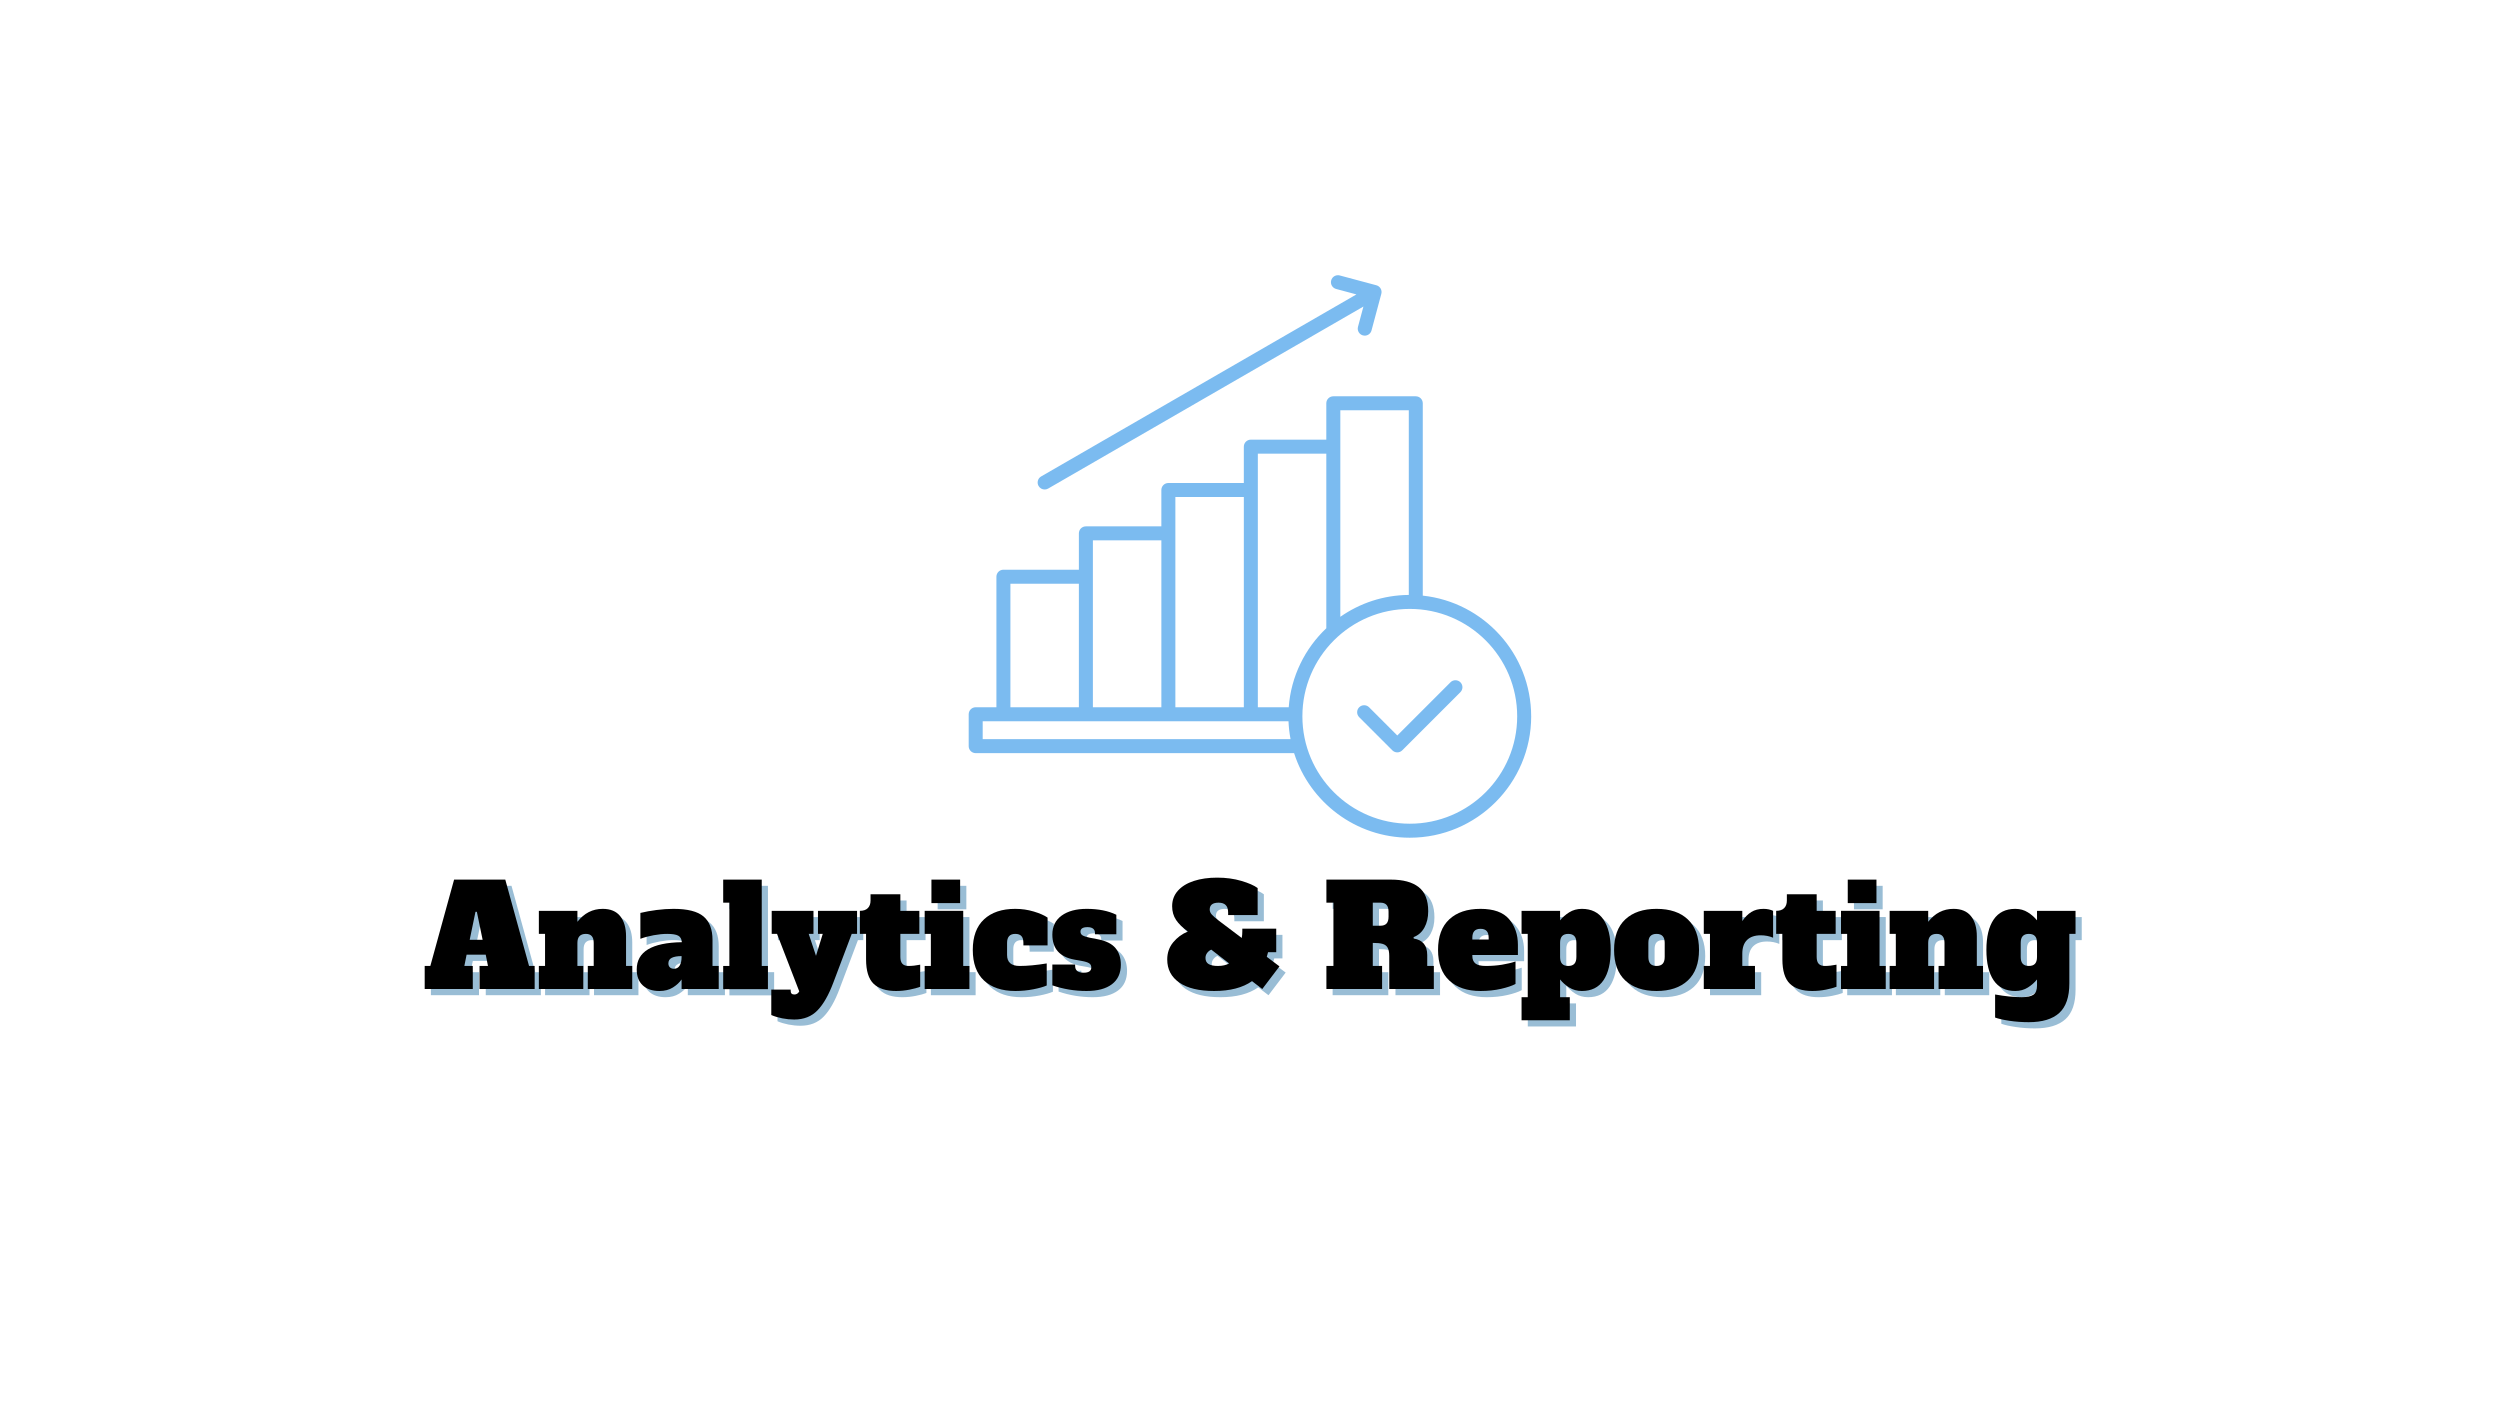 <svg xmlns="http://www.w3.org/2000/svg" xmlns:xlink="http://www.w3.org/1999/xlink" width="1920" zoomAndPan="magnify" viewBox="0 0 1440 810" height="1080" preserveAspectRatio="xMidYMid meet" version="1.0"><defs><g/><clipPath id="b7e7054222"><path d="M 558 158.551 L 882 158.551 L 882 482.551 L 558 482.551 Z M 558 158.551 " clip-rule="nonzero"/></clipPath></defs><g clip-path="url(#b7e7054222)"><path fill="#7bbbf0" d="M 598.223 279.938 C 597.109 278.008 597.773 275.539 599.703 274.426 L 781.297 169.582 L 769.609 166.449 C 767.457 165.871 766.18 163.66 766.758 161.508 C 767.336 159.359 769.547 158.082 771.699 158.66 L 792.793 164.312 C 794.945 164.891 796.219 167.102 795.641 169.254 L 789.988 190.348 C 789.504 192.148 787.879 193.336 786.098 193.336 C 785.754 193.336 785.398 193.289 785.047 193.195 C 782.898 192.617 781.621 190.406 782.199 188.254 L 785.332 176.566 L 603.738 281.414 C 603.105 281.785 602.406 281.953 601.727 281.953 C 600.336 281.953 598.977 281.227 598.23 279.938 Z M 881.965 412.594 C 881.965 451.152 850.594 482.523 812.039 482.523 C 780.875 482.523 754.41 462.027 745.402 433.816 L 562 433.816 C 559.773 433.816 557.965 432.008 557.965 429.785 L 557.965 411.414 C 557.965 409.188 559.773 407.379 562 407.379 L 573.93 407.379 L 573.93 332.188 C 573.93 329.961 575.738 328.152 577.965 328.152 L 621.434 328.152 L 621.434 307.215 C 621.434 304.988 623.242 303.18 625.469 303.18 L 668.941 303.18 L 668.941 282.242 C 668.941 280.016 670.746 278.211 672.973 278.211 L 716.445 278.211 L 716.445 257.27 C 716.445 255.047 718.254 253.238 720.477 253.238 L 763.949 253.238 L 763.949 232.297 C 763.949 230.074 765.758 228.266 767.98 228.266 L 815.484 228.266 C 817.711 228.266 819.52 230.074 819.52 232.297 L 819.52 343.082 C 854.566 346.836 881.953 376.578 881.953 412.609 Z M 772.027 236.316 L 772.027 355.285 C 783.227 347.438 796.82 342.793 811.465 342.68 L 811.465 236.316 Z M 724.516 261.289 L 724.516 407.371 L 742.305 407.371 C 743.629 389.512 751.695 373.492 763.953 361.871 L 763.953 261.297 L 724.516 261.297 Z M 677.012 286.27 L 677.012 407.371 L 716.449 407.371 L 716.449 286.27 Z M 629.508 311.242 L 629.508 407.371 L 668.945 407.371 L 668.945 311.242 Z M 581.996 407.371 L 621.434 407.371 L 621.434 336.215 L 581.996 336.215 Z M 743.359 425.75 C 742.719 422.391 742.316 418.949 742.176 415.445 L 566.031 415.445 L 566.031 425.75 Z M 873.898 412.594 C 873.898 378.488 846.152 350.734 812.039 350.734 C 777.922 350.734 750.176 378.48 750.176 412.594 C 750.176 446.711 777.922 474.457 812.039 474.457 C 846.152 474.457 873.898 446.711 873.898 412.594 Z M 835.484 393 L 804.844 423.641 L 788.598 407.391 C 787.023 405.82 784.469 405.82 782.891 407.391 C 781.316 408.965 781.316 411.52 782.891 413.094 L 801.988 432.191 C 802.773 432.977 803.809 433.371 804.84 433.371 C 805.867 433.371 806.902 432.977 807.688 432.191 L 841.184 398.695 C 842.758 397.121 842.758 394.566 841.184 392.992 C 839.609 391.422 837.059 391.422 835.477 392.992 Z M 835.484 393 " fill-opacity="1" fill-rule="nonzero"/></g><g fill="#005a96" fill-opacity="0.4"><g transform="translate(247.233, 573.251)"><g><path d="M 61.078 -13.281 L 64.312 -13.281 L 64.312 0 L 32.562 0 L 32.562 -13.281 L 37.422 -13.281 L 36.125 -19.766 L 25.109 -19.766 L 23.812 -13.281 L 28.672 -13.281 L 28.672 0 L 0.969 0 L 0.969 -13.281 L 4.219 -13.281 L 17.906 -63.016 L 47.391 -63.016 Z M 26.891 -28.344 L 34.344 -28.344 L 31.016 -44.469 L 30.219 -44.469 Z M 26.891 -28.344 "/></g></g></g><g fill="#005a96" fill-opacity="0.4"><g transform="translate(312.509, 573.251)"><g><path d="M 55.234 -13.281 L 55.234 0 L 29.641 0 L 29.641 -13.281 L 33.047 -13.281 L 33.047 -26.562 C 33.047 -28.344 32.664 -29.648 31.906 -30.484 C 31.156 -31.328 30.023 -31.75 28.516 -31.75 C 25.273 -31.75 23.656 -30.02 23.656 -26.562 L 23.656 -13.281 L 27.047 -13.281 L 27.047 0 L 1.453 0 L 1.453 -13.281 L 5.016 -13.281 L 5.016 -31.75 L 1.453 -31.75 L 1.453 -45.031 L 23.656 -45.031 L 23.656 -38.719 C 27.539 -43.688 32.398 -46.172 38.234 -46.172 C 42.711 -46.172 46.07 -44.766 48.312 -41.953 C 50.551 -39.148 51.672 -35.289 51.672 -30.375 L 51.672 -13.281 Z M 55.234 -13.281 "/></g></g></g><g fill="#005a96" fill-opacity="0.4"><g transform="translate(368.877, 573.251)"><g><path d="M 48.688 -13.281 L 48.688 0 L 27.297 0 L 27.297 -5.516 C 26.109 -3.785 24.445 -2.242 22.312 -0.891 C 20.176 0.461 17.57 1.141 14.5 1.141 C 10.445 1.141 7.258 0.062 4.938 -2.094 C 2.613 -4.258 1.453 -7.316 1.453 -11.266 C 1.453 -21.461 10.117 -26.695 27.453 -26.969 C 27.297 -28.812 26.594 -30.066 25.344 -30.734 C 24.102 -31.41 22 -31.75 19.031 -31.75 C 16.602 -31.75 14 -31.492 11.219 -30.984 C 8.438 -30.473 5.883 -29.785 3.562 -28.922 L 3.562 -43.828 C 6.426 -44.523 9.531 -45.086 12.875 -45.516 C 16.227 -45.953 19.5 -46.172 22.688 -46.172 C 30.727 -46.172 36.473 -44.711 39.922 -41.797 C 43.379 -38.879 45.109 -34.367 45.109 -28.266 L 45.109 -13.281 Z M 27.297 -18.953 C 24.867 -18.953 22.992 -18.629 21.672 -17.984 C 20.348 -17.336 19.688 -16.254 19.688 -14.734 C 19.688 -13.816 19.969 -13.07 20.531 -12.5 C 21.102 -11.938 21.898 -11.656 22.922 -11.656 C 24.328 -11.656 25.406 -12.25 26.156 -13.438 C 26.914 -14.633 27.297 -16.312 27.297 -18.469 Z M 27.297 -18.953 "/></g></g></g><g fill="#005a96" fill-opacity="0.4"><g transform="translate(418.685, 573.251)"><g><path d="M 1.453 0.078 L 1.453 -13.281 L 5.016 -13.281 L 5.016 -49.734 L 1.453 -49.734 L 1.453 -63.016 L 23.656 -63.016 L 23.656 -13.281 L 27.219 -13.281 L 27.219 0.078 Z M 1.453 0.078 "/></g></g></g><g fill="#005a96" fill-opacity="0.4"><g transform="translate(447.031, 573.251)"><g><path d="M 50.219 -45.031 L 50.219 -31.75 L 47.141 -31.75 L 36.531 -3.641 C 33.883 3.43 30.859 8.734 27.453 12.266 C 24.055 15.805 19.578 17.578 14.016 17.578 C 11.742 17.578 9.445 17.348 7.125 16.891 C 4.801 16.43 2.695 15.797 0.812 14.984 L 0.812 0.328 L 11.984 0.328 L 11.984 1.141 C 11.984 2.484 12.688 3.156 14.094 3.156 C 15.332 3.156 16.273 2.562 16.922 1.375 L 4.125 -31.75 L 1.047 -31.75 L 1.047 -45.031 L 25.109 -45.031 L 25.109 -31.75 L 22.359 -31.75 L 26.562 -19.109 L 30.453 -31.75 L 27.703 -31.75 L 27.703 -45.031 Z M 50.219 -45.031 "/></g></g></g><g fill="#005a96" fill-opacity="0.4"><g transform="translate(498.215, 573.251)"><g><path d="M 21.469 1.141 C 15.738 1.141 11.43 -0.25 8.547 -3.031 C 5.66 -5.812 4.219 -10.5 4.219 -17.094 L 4.219 -31.75 L 0.641 -31.75 L 0.641 -45.031 C 2.691 -45.031 4.227 -45.555 5.25 -46.609 C 6.281 -47.66 6.797 -49.109 6.797 -50.953 L 6.797 -54.594 L 23.969 -54.594 L 23.969 -45.031 L 34.906 -45.031 L 34.906 -31.75 L 23.969 -31.75 L 23.969 -18.469 C 23.969 -16.688 24.359 -15.375 25.141 -14.531 C 25.93 -13.695 27.109 -13.281 28.672 -13.281 C 30.723 -13.281 32.961 -13.523 35.391 -14.016 L 35.391 -1.297 C 33.879 -0.703 31.844 -0.148 29.281 0.359 C 26.719 0.879 24.113 1.141 21.469 1.141 Z M 21.469 1.141 "/></g></g></g><g fill="#005a96" fill-opacity="0.4"><g transform="translate(534.741, 573.251)"><g><path d="M 5.344 -49.484 L 5.344 -63.016 L 21.875 -63.016 L 21.875 -49.484 Z M 1.453 0 L 1.453 -13.281 L 5.016 -13.281 L 5.016 -31.75 L 1.453 -31.75 L 1.453 -45.031 L 23.656 -45.031 L 23.656 -13.281 L 27.219 -13.281 L 27.219 0 Z M 1.453 0 "/></g></g></g><g fill="#005a96" fill-opacity="0.4"><g transform="translate(562.763, 573.251)"><g><path d="M 25.672 1.141 C 17.953 1.141 11.93 -0.867 7.609 -4.891 C 3.297 -8.922 1.141 -14.797 1.141 -22.516 C 1.141 -30.234 3.297 -36.102 7.609 -40.125 C 11.93 -44.156 17.926 -46.172 25.594 -46.172 C 29.32 -46.172 32.883 -45.656 36.281 -44.625 C 39.688 -43.602 42.332 -42.441 44.219 -41.141 L 44.219 -25.109 L 30.297 -25.109 L 30.297 -26.562 C 30.297 -28.344 29.914 -29.648 29.156 -30.484 C 28.406 -31.328 27.219 -31.75 25.594 -31.75 C 22.457 -31.75 20.891 -30.02 20.891 -26.562 L 20.891 -19.609 C 20.891 -15.391 23.297 -13.281 28.109 -13.281 C 32.586 -13.281 37.797 -13.766 43.734 -14.734 L 43.734 -2.031 C 41.898 -1.219 39.32 -0.488 36 0.156 C 32.676 0.812 29.234 1.141 25.672 1.141 Z M 25.672 1.141 "/></g></g></g><g fill="#005a96" fill-opacity="0.4"><g transform="translate(608.278, 573.251)"><g><path d="M 21.141 1.141 C 14.336 1.141 7.773 0.055 1.453 -2.109 L 1.453 -14.094 L 14.578 -14.094 L 14.578 -13.281 C 14.578 -10.688 16.223 -9.391 19.516 -9.391 C 22.43 -9.391 23.891 -10.391 23.891 -12.391 C 23.891 -13.473 23.473 -14.285 22.641 -14.828 C 21.805 -15.367 20.332 -15.828 18.219 -16.203 L 14.172 -16.922 C 5.691 -18.441 1.453 -23.25 1.453 -31.344 C 1.453 -36.039 3.234 -39.688 6.797 -42.281 C 10.367 -44.875 15.176 -46.172 21.219 -46.172 C 27.969 -46.172 33.664 -45.035 38.312 -42.766 L 38.312 -31.516 L 26 -31.516 L 26 -32.312 C 26 -33.395 25.633 -34.219 24.906 -34.781 C 24.176 -35.352 23.109 -35.641 21.703 -35.641 C 19.004 -35.641 17.656 -34.773 17.656 -33.047 C 17.656 -32.129 18.031 -31.426 18.781 -30.938 C 19.539 -30.457 20.922 -30 22.922 -29.562 L 27.547 -28.672 C 32.348 -27.754 35.773 -26.051 37.828 -23.562 C 39.879 -21.082 40.906 -17.898 40.906 -14.016 C 40.906 -9.098 39.191 -5.344 35.766 -2.75 C 32.336 -0.156 27.461 1.141 21.141 1.141 Z M 21.141 1.141 "/></g></g></g><g fill="#005a96" fill-opacity="0.4"><g transform="translate(650.311, 573.251)"><g/></g></g><g fill="#005a96" fill-opacity="0.4"><g transform="translate(674.608, 573.251)"><g><path d="M 28.344 1.141 C 19.656 1.141 12.973 -0.461 8.297 -3.672 C 3.629 -6.891 1.297 -11.336 1.297 -17.016 C 1.297 -20.797 2.426 -24.07 4.688 -26.844 C 6.957 -29.625 9.797 -31.719 13.203 -33.125 C 10.18 -35.289 7.91 -37.504 6.391 -39.766 C 4.879 -42.035 4.125 -44.68 4.125 -47.703 C 4.125 -51.16 5.227 -54.129 7.438 -56.609 C 9.656 -59.098 12.723 -60.977 16.641 -62.25 C 20.555 -63.52 25.023 -64.156 30.047 -64.156 C 35.129 -64.156 39.773 -63.531 43.984 -62.281 C 48.191 -61.039 51.32 -59.664 53.375 -58.156 L 53.375 -42.609 L 36.375 -42.609 L 36.375 -44.062 C 36.375 -46.008 35.91 -47.441 34.984 -48.359 C 34.066 -49.273 32.691 -49.734 30.859 -49.734 C 27.461 -49.734 25.766 -48.41 25.766 -45.766 C 25.766 -44.734 26.18 -43.758 27.016 -42.844 C 27.848 -41.926 29.18 -40.766 31.016 -39.359 L 44.219 -29.406 C 44.438 -30.539 44.547 -31.836 44.547 -33.297 L 44.547 -34.75 L 64.078 -34.75 L 64.078 -21.219 L 59.375 -21.219 L 58.641 -18.547 L 65.938 -13.047 L 56.047 0 L 50.141 -4.531 C 44.734 -0.75 37.469 1.141 28.344 1.141 Z M 30.453 -13.281 C 33.098 -13.281 35.258 -13.766 36.938 -14.734 L 26.656 -22.688 C 25.625 -22.195 24.812 -21.531 24.219 -20.688 C 23.625 -19.852 23.328 -18.926 23.328 -17.906 C 23.328 -16.281 23.93 -15.102 25.141 -14.375 C 26.359 -13.645 28.129 -13.281 30.453 -13.281 Z M 30.453 -13.281 "/></g></g></g><g fill="#005a96" fill-opacity="0.4"><g transform="translate(741.666, 573.251)"><g/></g></g><g fill="#005a96" fill-opacity="0.4"><g transform="translate(765.963, 573.251)"><g><path d="M 1.625 -13.281 L 5.672 -13.281 L 5.672 -49.734 L 1.625 -49.734 L 1.625 -63.016 L 38.797 -63.016 C 45.766 -63.016 51.082 -61.582 54.75 -58.719 C 58.426 -55.863 60.266 -51.223 60.266 -44.797 C 60.266 -41.172 59.535 -38.035 58.078 -35.391 C 56.617 -32.742 54.539 -30.91 51.844 -29.891 L 51.922 -29.078 C 57.109 -28.266 59.703 -25.078 59.703 -19.516 L 59.703 -13.281 L 63.5 -13.281 L 63.5 0 L 37.828 0 L 37.828 -19.031 C 37.828 -21.133 37.516 -22.727 36.891 -23.812 C 36.273 -24.895 35.305 -25.625 33.984 -26 C 32.66 -26.375 30.781 -26.562 28.344 -26.562 L 28.344 -13.281 L 33.703 -13.281 L 33.703 0 L 1.625 0 Z M 32.719 -36.453 C 34.289 -36.453 35.469 -36.867 36.25 -37.703 C 37.031 -38.547 37.422 -39.859 37.422 -41.641 L 37.422 -44.547 C 37.422 -46.328 37.031 -47.633 36.25 -48.469 C 35.469 -49.312 34.289 -49.734 32.719 -49.734 L 28.344 -49.734 L 28.344 -36.453 Z M 32.719 -36.453 "/></g></g></g><g fill="#005a96" fill-opacity="0.4"><g transform="translate(830.753, 573.251)"><g><path d="M 25.594 1.141 C 17.926 1.141 11.93 -0.867 7.609 -4.891 C 3.297 -8.922 1.141 -14.797 1.141 -22.516 C 1.141 -30.234 3.297 -36.102 7.609 -40.125 C 11.93 -44.156 17.926 -46.172 25.594 -46.172 C 33.207 -46.172 38.703 -44.188 42.078 -40.219 C 45.453 -36.25 47.141 -31.32 47.141 -25.438 L 47.141 -19.609 L 20.891 -19.609 L 20.891 -19.109 C 20.891 -17.117 21.484 -15.648 22.672 -14.703 C 23.867 -13.754 25.844 -13.281 28.594 -13.281 C 31.883 -13.281 35.016 -13.52 37.984 -14 C 40.953 -14.488 43.547 -15.113 45.766 -15.875 L 45.766 -2.922 C 43.879 -1.891 41.113 -0.953 37.469 -0.109 C 33.82 0.723 29.863 1.141 25.594 1.141 Z M 30.297 -28.516 L 30.297 -29.484 C 30.297 -31.316 29.898 -32.641 29.109 -33.453 C 28.328 -34.266 27.156 -34.672 25.594 -34.672 C 24.031 -34.672 22.852 -34.25 22.062 -33.406 C 21.281 -32.57 20.891 -31.266 20.891 -29.484 L 20.891 -28.516 Z M 30.297 -28.516 "/></g></g></g><g fill="#005a96" fill-opacity="0.4"><g transform="translate(878.86, 573.251)"><g><path d="M 1.141 4.703 L 4.703 4.703 L 4.703 -31.75 L 1.141 -31.75 L 1.141 -45.031 L 23.328 -45.031 L 23.328 -39.531 C 24.68 -41.258 26.422 -42.797 28.547 -44.141 C 30.68 -45.492 33.129 -46.172 35.891 -46.172 C 41.391 -46.172 45.531 -44.117 48.312 -40.016 C 51.094 -35.91 52.484 -30.078 52.484 -22.516 C 52.484 -14.953 51.094 -9.117 48.312 -5.016 C 45.531 -0.91 41.391 1.141 35.891 1.141 C 33.129 1.141 30.68 0.461 28.547 -0.891 C 26.422 -2.242 24.68 -3.785 23.328 -5.516 L 23.328 4.703 L 28.922 4.703 L 28.922 17.984 L 1.141 17.984 Z M 28.031 -13.281 C 29.594 -13.281 30.766 -13.695 31.547 -14.531 C 32.328 -15.375 32.719 -16.688 32.719 -18.469 L 32.719 -26.562 C 32.719 -28.344 32.328 -29.648 31.547 -30.484 C 30.766 -31.328 29.594 -31.75 28.031 -31.75 C 26.457 -31.75 25.281 -31.328 24.5 -30.484 C 23.719 -29.648 23.328 -28.344 23.328 -26.562 L 23.328 -18.469 C 23.328 -16.688 23.719 -15.375 24.5 -14.531 C 25.281 -13.695 26.457 -13.281 28.031 -13.281 Z M 28.031 -13.281 "/></g></g></g><g fill="#005a96" fill-opacity="0.4"><g transform="translate(932.15, 573.251)"><g><path d="M 25.594 1.141 C 17.926 1.141 11.93 -0.867 7.609 -4.891 C 3.297 -8.922 1.141 -14.797 1.141 -22.516 C 1.141 -30.234 3.297 -36.102 7.609 -40.125 C 11.93 -44.156 17.926 -46.172 25.594 -46.172 C 33.375 -46.172 39.395 -44.129 43.656 -40.047 C 47.926 -35.973 50.062 -30.129 50.062 -22.516 C 50.062 -14.797 47.898 -8.922 43.578 -4.891 C 39.254 -0.867 33.258 1.141 25.594 1.141 Z M 25.594 -13.281 C 27.156 -13.281 28.328 -13.695 29.109 -14.531 C 29.898 -15.375 30.297 -16.688 30.297 -18.469 L 30.297 -26.562 C 30.297 -28.344 29.898 -29.648 29.109 -30.484 C 28.328 -31.328 27.156 -31.75 25.594 -31.75 C 24.031 -31.75 22.852 -31.328 22.062 -30.484 C 21.281 -29.648 20.891 -28.344 20.891 -26.562 L 20.891 -18.469 C 20.891 -16.688 21.281 -15.375 22.062 -14.531 C 22.852 -13.695 24.031 -13.281 25.594 -13.281 Z M 25.594 -13.281 "/></g></g></g><g fill="#005a96" fill-opacity="0.4"><g transform="translate(983.335, 573.251)"><g><path d="M 36.047 -46.172 C 37.129 -46.172 38.156 -46.062 39.125 -45.844 C 40.094 -45.625 40.898 -45.352 41.547 -45.031 L 41.547 -29.562 C 39.336 -30.477 36.961 -30.938 34.422 -30.938 C 31.023 -30.938 28.406 -30.047 26.562 -28.266 C 24.727 -26.484 23.812 -23.836 23.812 -20.328 L 23.812 -13.281 L 31.109 -13.281 L 31.109 0 L 1.625 0 L 1.625 -13.281 L 5.188 -13.281 L 5.188 -31.75 L 1.625 -31.75 L 1.625 -45.031 L 23.812 -45.031 L 23.812 -39.125 C 25.32 -41.395 27.047 -43.133 28.984 -44.344 C 30.93 -45.562 33.285 -46.172 36.047 -46.172 Z M 36.047 -46.172 "/></g></g></g><g fill="#005a96" fill-opacity="0.4"><g transform="translate(1026.016, 573.251)"><g><path d="M 21.469 1.141 C 15.738 1.141 11.43 -0.25 8.547 -3.031 C 5.66 -5.812 4.219 -10.5 4.219 -17.094 L 4.219 -31.75 L 0.641 -31.75 L 0.641 -45.031 C 2.691 -45.031 4.227 -45.555 5.25 -46.609 C 6.281 -47.66 6.797 -49.109 6.797 -50.953 L 6.797 -54.594 L 23.969 -54.594 L 23.969 -45.031 L 34.906 -45.031 L 34.906 -31.75 L 23.969 -31.75 L 23.969 -18.469 C 23.969 -16.688 24.359 -15.375 25.141 -14.531 C 25.93 -13.695 27.109 -13.281 28.672 -13.281 C 30.723 -13.281 32.961 -13.523 35.391 -14.016 L 35.391 -1.297 C 33.879 -0.703 31.844 -0.148 29.281 0.359 C 26.719 0.879 24.113 1.141 21.469 1.141 Z M 21.469 1.141 "/></g></g></g><g fill="#005a96" fill-opacity="0.4"><g transform="translate(1062.541, 573.251)"><g><path d="M 5.344 -49.484 L 5.344 -63.016 L 21.875 -63.016 L 21.875 -49.484 Z M 1.453 0 L 1.453 -13.281 L 5.016 -13.281 L 5.016 -31.75 L 1.453 -31.75 L 1.453 -45.031 L 23.656 -45.031 L 23.656 -13.281 L 27.219 -13.281 L 27.219 0 Z M 1.453 0 "/></g></g></g><g fill="#005a96" fill-opacity="0.4"><g transform="translate(1090.563, 573.251)"><g><path d="M 55.234 -13.281 L 55.234 0 L 29.641 0 L 29.641 -13.281 L 33.047 -13.281 L 33.047 -26.562 C 33.047 -28.344 32.664 -29.648 31.906 -30.484 C 31.156 -31.328 30.023 -31.75 28.516 -31.75 C 25.273 -31.75 23.656 -30.02 23.656 -26.562 L 23.656 -13.281 L 27.047 -13.281 L 27.047 0 L 1.453 0 L 1.453 -13.281 L 5.016 -13.281 L 5.016 -31.75 L 1.453 -31.75 L 1.453 -45.031 L 23.656 -45.031 L 23.656 -38.719 C 27.539 -43.688 32.398 -46.172 38.234 -46.172 C 42.711 -46.172 46.07 -44.766 48.312 -41.953 C 50.551 -39.148 51.672 -35.289 51.672 -30.375 L 51.672 -13.281 Z M 55.234 -13.281 "/></g></g></g><g fill="#005a96" fill-opacity="0.4"><g transform="translate(1146.931, 573.251)"><g><path d="M 25.188 19.109 C 21.301 19.109 17.586 18.836 14.047 18.297 C 10.516 17.766 7.773 17.145 5.828 16.438 L 5.828 3.156 C 11.555 4.188 16.688 4.703 21.219 4.703 C 24.301 4.703 26.531 4.227 27.906 3.281 C 29.281 2.332 29.969 0.562 29.969 -2.031 L 29.969 -5.516 C 28.613 -3.785 26.867 -2.242 24.734 -0.891 C 22.609 0.461 20.172 1.141 17.422 1.141 C 11.91 1.141 7.766 -0.91 4.984 -5.016 C 2.203 -9.117 0.812 -14.953 0.812 -22.516 C 0.812 -30.078 2.203 -35.91 4.984 -40.016 C 7.766 -44.117 11.91 -46.172 17.422 -46.172 C 20.172 -46.172 22.609 -45.492 24.734 -44.141 C 26.867 -42.797 28.613 -41.258 29.969 -39.531 L 29.969 -45.031 L 52.156 -45.031 L 52.156 -31.75 L 48.594 -31.75 L 48.594 -3.234 C 48.594 4.586 46.648 10.266 42.766 13.797 C 38.879 17.336 33.02 19.109 25.188 19.109 Z M 25.266 -13.281 C 26.836 -13.281 28.016 -13.695 28.797 -14.531 C 29.578 -15.375 29.969 -16.688 29.969 -18.469 L 29.969 -26.562 C 29.969 -28.344 29.578 -29.648 28.797 -30.484 C 28.016 -31.328 26.836 -31.75 25.266 -31.75 C 23.703 -31.75 22.531 -31.328 21.75 -30.484 C 20.969 -29.648 20.578 -28.344 20.578 -26.562 L 20.578 -18.469 C 20.578 -16.688 20.969 -15.375 21.75 -14.531 C 22.531 -13.695 23.703 -13.281 25.266 -13.281 Z M 25.266 -13.281 "/></g></g></g><g fill="#000000" fill-opacity="1"><g transform="translate(243.653, 569.672)"><g><path d="M 61.078 -13.281 L 64.312 -13.281 L 64.312 0 L 32.562 0 L 32.562 -13.281 L 37.422 -13.281 L 36.125 -19.766 L 25.109 -19.766 L 23.812 -13.281 L 28.672 -13.281 L 28.672 0 L 0.969 0 L 0.969 -13.281 L 4.219 -13.281 L 17.906 -63.016 L 47.391 -63.016 Z M 26.891 -28.344 L 34.344 -28.344 L 31.016 -44.469 L 30.219 -44.469 Z M 26.891 -28.344 "/></g></g></g><g fill="#000000" fill-opacity="1"><g transform="translate(308.93, 569.672)"><g><path d="M 55.234 -13.281 L 55.234 0 L 29.641 0 L 29.641 -13.281 L 33.047 -13.281 L 33.047 -26.562 C 33.047 -28.344 32.664 -29.648 31.906 -30.484 C 31.156 -31.328 30.023 -31.75 28.516 -31.75 C 25.273 -31.75 23.656 -30.02 23.656 -26.562 L 23.656 -13.281 L 27.047 -13.281 L 27.047 0 L 1.453 0 L 1.453 -13.281 L 5.016 -13.281 L 5.016 -31.75 L 1.453 -31.75 L 1.453 -45.031 L 23.656 -45.031 L 23.656 -38.719 C 27.539 -43.688 32.398 -46.172 38.234 -46.172 C 42.711 -46.172 46.07 -44.766 48.312 -41.953 C 50.551 -39.148 51.672 -35.289 51.672 -30.375 L 51.672 -13.281 Z M 55.234 -13.281 "/></g></g></g><g fill="#000000" fill-opacity="1"><g transform="translate(365.298, 569.672)"><g><path d="M 48.688 -13.281 L 48.688 0 L 27.297 0 L 27.297 -5.516 C 26.109 -3.785 24.445 -2.242 22.312 -0.891 C 20.176 0.461 17.57 1.141 14.5 1.141 C 10.445 1.141 7.258 0.062 4.938 -2.094 C 2.613 -4.258 1.453 -7.316 1.453 -11.266 C 1.453 -21.461 10.117 -26.695 27.453 -26.969 C 27.297 -28.812 26.594 -30.066 25.344 -30.734 C 24.102 -31.41 22 -31.75 19.031 -31.75 C 16.602 -31.75 14 -31.492 11.219 -30.984 C 8.438 -30.473 5.883 -29.785 3.562 -28.922 L 3.562 -43.828 C 6.426 -44.523 9.531 -45.086 12.875 -45.516 C 16.227 -45.953 19.5 -46.172 22.688 -46.172 C 30.727 -46.172 36.473 -44.711 39.922 -41.797 C 43.379 -38.879 45.109 -34.367 45.109 -28.266 L 45.109 -13.281 Z M 27.297 -18.953 C 24.867 -18.953 22.992 -18.629 21.672 -17.984 C 20.348 -17.336 19.688 -16.254 19.688 -14.734 C 19.688 -13.816 19.969 -13.07 20.531 -12.5 C 21.102 -11.938 21.898 -11.656 22.922 -11.656 C 24.328 -11.656 25.406 -12.25 26.156 -13.438 C 26.914 -14.633 27.297 -16.312 27.297 -18.469 Z M 27.297 -18.953 "/></g></g></g><g fill="#000000" fill-opacity="1"><g transform="translate(415.105, 569.672)"><g><path d="M 1.453 0.078 L 1.453 -13.281 L 5.016 -13.281 L 5.016 -49.734 L 1.453 -49.734 L 1.453 -63.016 L 23.656 -63.016 L 23.656 -13.281 L 27.219 -13.281 L 27.219 0.078 Z M 1.453 0.078 "/></g></g></g><g fill="#000000" fill-opacity="1"><g transform="translate(443.451, 569.672)"><g><path d="M 50.219 -45.031 L 50.219 -31.75 L 47.141 -31.75 L 36.531 -3.641 C 33.883 3.43 30.859 8.734 27.453 12.266 C 24.055 15.805 19.578 17.578 14.016 17.578 C 11.742 17.578 9.445 17.348 7.125 16.891 C 4.801 16.43 2.695 15.797 0.812 14.984 L 0.812 0.328 L 11.984 0.328 L 11.984 1.141 C 11.984 2.484 12.688 3.156 14.094 3.156 C 15.332 3.156 16.273 2.562 16.922 1.375 L 4.125 -31.75 L 1.047 -31.75 L 1.047 -45.031 L 25.109 -45.031 L 25.109 -31.75 L 22.359 -31.75 L 26.562 -19.109 L 30.453 -31.75 L 27.703 -31.75 L 27.703 -45.031 Z M 50.219 -45.031 "/></g></g></g><g fill="#000000" fill-opacity="1"><g transform="translate(494.636, 569.672)"><g><path d="M 21.469 1.141 C 15.738 1.141 11.43 -0.25 8.547 -3.031 C 5.66 -5.812 4.219 -10.5 4.219 -17.094 L 4.219 -31.75 L 0.641 -31.75 L 0.641 -45.031 C 2.691 -45.031 4.227 -45.555 5.25 -46.609 C 6.281 -47.66 6.797 -49.109 6.797 -50.953 L 6.797 -54.594 L 23.969 -54.594 L 23.969 -45.031 L 34.906 -45.031 L 34.906 -31.75 L 23.969 -31.75 L 23.969 -18.469 C 23.969 -16.688 24.359 -15.375 25.141 -14.531 C 25.93 -13.695 27.109 -13.281 28.672 -13.281 C 30.723 -13.281 32.961 -13.523 35.391 -14.016 L 35.391 -1.297 C 33.879 -0.703 31.844 -0.148 29.281 0.359 C 26.719 0.879 24.113 1.141 21.469 1.141 Z M 21.469 1.141 "/></g></g></g><g fill="#000000" fill-opacity="1"><g transform="translate(531.162, 569.672)"><g><path d="M 5.344 -49.484 L 5.344 -63.016 L 21.875 -63.016 L 21.875 -49.484 Z M 1.453 0 L 1.453 -13.281 L 5.016 -13.281 L 5.016 -31.75 L 1.453 -31.75 L 1.453 -45.031 L 23.656 -45.031 L 23.656 -13.281 L 27.219 -13.281 L 27.219 0 Z M 1.453 0 "/></g></g></g><g fill="#000000" fill-opacity="1"><g transform="translate(559.183, 569.672)"><g><path d="M 25.672 1.141 C 17.953 1.141 11.93 -0.867 7.609 -4.891 C 3.297 -8.922 1.141 -14.797 1.141 -22.516 C 1.141 -30.234 3.297 -36.102 7.609 -40.125 C 11.93 -44.156 17.926 -46.172 25.594 -46.172 C 29.32 -46.172 32.883 -45.656 36.281 -44.625 C 39.688 -43.602 42.332 -42.441 44.219 -41.141 L 44.219 -25.109 L 30.297 -25.109 L 30.297 -26.562 C 30.297 -28.344 29.914 -29.648 29.156 -30.484 C 28.406 -31.328 27.219 -31.75 25.594 -31.75 C 22.457 -31.75 20.891 -30.02 20.891 -26.562 L 20.891 -19.609 C 20.891 -15.391 23.297 -13.281 28.109 -13.281 C 32.586 -13.281 37.797 -13.766 43.734 -14.734 L 43.734 -2.031 C 41.898 -1.219 39.32 -0.488 36 0.156 C 32.676 0.812 29.234 1.141 25.672 1.141 Z M 25.672 1.141 "/></g></g></g><g fill="#000000" fill-opacity="1"><g transform="translate(604.699, 569.672)"><g><path d="M 21.141 1.141 C 14.336 1.141 7.773 0.055 1.453 -2.109 L 1.453 -14.094 L 14.578 -14.094 L 14.578 -13.281 C 14.578 -10.688 16.223 -9.391 19.516 -9.391 C 22.43 -9.391 23.891 -10.391 23.891 -12.391 C 23.891 -13.473 23.473 -14.285 22.641 -14.828 C 21.805 -15.367 20.332 -15.828 18.219 -16.203 L 14.172 -16.922 C 5.691 -18.441 1.453 -23.25 1.453 -31.344 C 1.453 -36.039 3.234 -39.688 6.797 -42.281 C 10.367 -44.875 15.176 -46.172 21.219 -46.172 C 27.969 -46.172 33.664 -45.035 38.312 -42.766 L 38.312 -31.516 L 26 -31.516 L 26 -32.312 C 26 -33.395 25.633 -34.219 24.906 -34.781 C 24.176 -35.352 23.109 -35.641 21.703 -35.641 C 19.004 -35.641 17.656 -34.773 17.656 -33.047 C 17.656 -32.129 18.031 -31.426 18.781 -30.938 C 19.539 -30.457 20.922 -30 22.922 -29.562 L 27.547 -28.672 C 32.348 -27.754 35.773 -26.051 37.828 -23.562 C 39.879 -21.082 40.906 -17.898 40.906 -14.016 C 40.906 -9.098 39.191 -5.344 35.766 -2.75 C 32.336 -0.156 27.461 1.141 21.141 1.141 Z M 21.141 1.141 "/></g></g></g><g fill="#000000" fill-opacity="1"><g transform="translate(646.732, 569.672)"><g/></g></g><g fill="#000000" fill-opacity="1"><g transform="translate(671.028, 569.672)"><g><path d="M 28.344 1.141 C 19.656 1.141 12.973 -0.461 8.297 -3.672 C 3.629 -6.891 1.297 -11.336 1.297 -17.016 C 1.297 -20.797 2.426 -24.07 4.688 -26.844 C 6.957 -29.625 9.797 -31.719 13.203 -33.125 C 10.18 -35.289 7.91 -37.504 6.391 -39.766 C 4.879 -42.035 4.125 -44.68 4.125 -47.703 C 4.125 -51.16 5.227 -54.129 7.438 -56.609 C 9.656 -59.098 12.723 -60.977 16.641 -62.25 C 20.555 -63.52 25.023 -64.156 30.047 -64.156 C 35.129 -64.156 39.773 -63.531 43.984 -62.281 C 48.191 -61.039 51.32 -59.664 53.375 -58.156 L 53.375 -42.609 L 36.375 -42.609 L 36.375 -44.062 C 36.375 -46.008 35.91 -47.441 34.984 -48.359 C 34.066 -49.273 32.691 -49.734 30.859 -49.734 C 27.461 -49.734 25.766 -48.41 25.766 -45.766 C 25.766 -44.734 26.18 -43.758 27.016 -42.844 C 27.848 -41.926 29.18 -40.766 31.016 -39.359 L 44.219 -29.406 C 44.438 -30.539 44.547 -31.836 44.547 -33.297 L 44.547 -34.75 L 64.078 -34.75 L 64.078 -21.219 L 59.375 -21.219 L 58.641 -18.547 L 65.938 -13.047 L 56.047 0 L 50.141 -4.531 C 44.734 -0.75 37.469 1.141 28.344 1.141 Z M 30.453 -13.281 C 33.098 -13.281 35.258 -13.766 36.938 -14.734 L 26.656 -22.688 C 25.625 -22.195 24.812 -21.531 24.219 -20.688 C 23.625 -19.852 23.328 -18.926 23.328 -17.906 C 23.328 -16.281 23.93 -15.102 25.141 -14.375 C 26.359 -13.645 28.129 -13.281 30.453 -13.281 Z M 30.453 -13.281 "/></g></g></g><g fill="#000000" fill-opacity="1"><g transform="translate(738.086, 569.672)"><g/></g></g><g fill="#000000" fill-opacity="1"><g transform="translate(762.383, 569.672)"><g><path d="M 1.625 -13.281 L 5.672 -13.281 L 5.672 -49.734 L 1.625 -49.734 L 1.625 -63.016 L 38.797 -63.016 C 45.766 -63.016 51.082 -61.582 54.75 -58.719 C 58.426 -55.863 60.266 -51.223 60.266 -44.797 C 60.266 -41.172 59.535 -38.035 58.078 -35.391 C 56.617 -32.742 54.539 -30.91 51.844 -29.891 L 51.922 -29.078 C 57.109 -28.266 59.703 -25.078 59.703 -19.516 L 59.703 -13.281 L 63.5 -13.281 L 63.5 0 L 37.828 0 L 37.828 -19.031 C 37.828 -21.133 37.516 -22.727 36.891 -23.812 C 36.273 -24.895 35.305 -25.625 33.984 -26 C 32.66 -26.375 30.781 -26.562 28.344 -26.562 L 28.344 -13.281 L 33.703 -13.281 L 33.703 0 L 1.625 0 Z M 32.719 -36.453 C 34.289 -36.453 35.469 -36.867 36.25 -37.703 C 37.031 -38.547 37.422 -39.859 37.422 -41.641 L 37.422 -44.547 C 37.422 -46.328 37.031 -47.633 36.25 -48.469 C 35.469 -49.312 34.289 -49.734 32.719 -49.734 L 28.344 -49.734 L 28.344 -36.453 Z M 32.719 -36.453 "/></g></g></g><g fill="#000000" fill-opacity="1"><g transform="translate(827.174, 569.672)"><g><path d="M 25.594 1.141 C 17.926 1.141 11.93 -0.867 7.609 -4.891 C 3.297 -8.922 1.141 -14.797 1.141 -22.516 C 1.141 -30.234 3.297 -36.102 7.609 -40.125 C 11.93 -44.156 17.926 -46.172 25.594 -46.172 C 33.207 -46.172 38.703 -44.188 42.078 -40.219 C 45.453 -36.25 47.141 -31.32 47.141 -25.438 L 47.141 -19.609 L 20.891 -19.609 L 20.891 -19.109 C 20.891 -17.117 21.484 -15.648 22.672 -14.703 C 23.867 -13.754 25.844 -13.281 28.594 -13.281 C 31.883 -13.281 35.016 -13.52 37.984 -14 C 40.953 -14.488 43.547 -15.113 45.766 -15.875 L 45.766 -2.922 C 43.879 -1.891 41.113 -0.953 37.469 -0.109 C 33.82 0.723 29.863 1.141 25.594 1.141 Z M 30.297 -28.516 L 30.297 -29.484 C 30.297 -31.316 29.898 -32.641 29.109 -33.453 C 28.328 -34.266 27.156 -34.672 25.594 -34.672 C 24.031 -34.672 22.852 -34.25 22.062 -33.406 C 21.281 -32.57 20.891 -31.266 20.891 -29.484 L 20.891 -28.516 Z M 30.297 -28.516 "/></g></g></g><g fill="#000000" fill-opacity="1"><g transform="translate(875.28, 569.672)"><g><path d="M 1.141 4.703 L 4.703 4.703 L 4.703 -31.75 L 1.141 -31.75 L 1.141 -45.031 L 23.328 -45.031 L 23.328 -39.531 C 24.68 -41.258 26.422 -42.797 28.547 -44.141 C 30.68 -45.492 33.129 -46.172 35.891 -46.172 C 41.391 -46.172 45.531 -44.117 48.312 -40.016 C 51.094 -35.91 52.484 -30.078 52.484 -22.516 C 52.484 -14.953 51.094 -9.117 48.312 -5.016 C 45.531 -0.91 41.391 1.141 35.891 1.141 C 33.129 1.141 30.68 0.461 28.547 -0.891 C 26.422 -2.242 24.68 -3.785 23.328 -5.516 L 23.328 4.703 L 28.922 4.703 L 28.922 17.984 L 1.141 17.984 Z M 28.031 -13.281 C 29.594 -13.281 30.766 -13.695 31.547 -14.531 C 32.328 -15.375 32.719 -16.688 32.719 -18.469 L 32.719 -26.562 C 32.719 -28.344 32.328 -29.648 31.547 -30.484 C 30.766 -31.328 29.594 -31.75 28.031 -31.75 C 26.457 -31.75 25.281 -31.328 24.5 -30.484 C 23.719 -29.648 23.328 -28.344 23.328 -26.562 L 23.328 -18.469 C 23.328 -16.688 23.719 -15.375 24.5 -14.531 C 25.281 -13.695 26.457 -13.281 28.031 -13.281 Z M 28.031 -13.281 "/></g></g></g><g fill="#000000" fill-opacity="1"><g transform="translate(928.571, 569.672)"><g><path d="M 25.594 1.141 C 17.926 1.141 11.93 -0.867 7.609 -4.891 C 3.297 -8.922 1.141 -14.797 1.141 -22.516 C 1.141 -30.234 3.297 -36.102 7.609 -40.125 C 11.93 -44.156 17.926 -46.172 25.594 -46.172 C 33.375 -46.172 39.395 -44.129 43.656 -40.047 C 47.926 -35.973 50.062 -30.129 50.062 -22.516 C 50.062 -14.797 47.898 -8.922 43.578 -4.891 C 39.254 -0.867 33.258 1.141 25.594 1.141 Z M 25.594 -13.281 C 27.156 -13.281 28.328 -13.695 29.109 -14.531 C 29.898 -15.375 30.297 -16.688 30.297 -18.469 L 30.297 -26.562 C 30.297 -28.344 29.898 -29.648 29.109 -30.484 C 28.328 -31.328 27.156 -31.75 25.594 -31.75 C 24.031 -31.75 22.852 -31.328 22.062 -30.484 C 21.281 -29.648 20.891 -28.344 20.891 -26.562 L 20.891 -18.469 C 20.891 -16.688 21.281 -15.375 22.062 -14.531 C 22.852 -13.695 24.031 -13.281 25.594 -13.281 Z M 25.594 -13.281 "/></g></g></g><g fill="#000000" fill-opacity="1"><g transform="translate(979.755, 569.672)"><g><path d="M 36.047 -46.172 C 37.129 -46.172 38.156 -46.062 39.125 -45.844 C 40.094 -45.625 40.898 -45.352 41.547 -45.031 L 41.547 -29.562 C 39.336 -30.477 36.961 -30.938 34.422 -30.938 C 31.023 -30.938 28.406 -30.047 26.562 -28.266 C 24.727 -26.484 23.812 -23.836 23.812 -20.328 L 23.812 -13.281 L 31.109 -13.281 L 31.109 0 L 1.625 0 L 1.625 -13.281 L 5.188 -13.281 L 5.188 -31.75 L 1.625 -31.75 L 1.625 -45.031 L 23.812 -45.031 L 23.812 -39.125 C 25.32 -41.395 27.047 -43.133 28.984 -44.344 C 30.93 -45.562 33.285 -46.172 36.047 -46.172 Z M 36.047 -46.172 "/></g></g></g><g fill="#000000" fill-opacity="1"><g transform="translate(1022.436, 569.672)"><g><path d="M 21.469 1.141 C 15.738 1.141 11.43 -0.25 8.547 -3.031 C 5.66 -5.812 4.219 -10.5 4.219 -17.094 L 4.219 -31.75 L 0.641 -31.75 L 0.641 -45.031 C 2.691 -45.031 4.227 -45.555 5.25 -46.609 C 6.281 -47.66 6.797 -49.109 6.797 -50.953 L 6.797 -54.594 L 23.969 -54.594 L 23.969 -45.031 L 34.906 -45.031 L 34.906 -31.75 L 23.969 -31.75 L 23.969 -18.469 C 23.969 -16.688 24.359 -15.375 25.141 -14.531 C 25.93 -13.695 27.109 -13.281 28.672 -13.281 C 30.723 -13.281 32.961 -13.523 35.391 -14.016 L 35.391 -1.297 C 33.879 -0.703 31.844 -0.148 29.281 0.359 C 26.719 0.879 24.113 1.141 21.469 1.141 Z M 21.469 1.141 "/></g></g></g><g fill="#000000" fill-opacity="1"><g transform="translate(1058.962, 569.672)"><g><path d="M 5.344 -49.484 L 5.344 -63.016 L 21.875 -63.016 L 21.875 -49.484 Z M 1.453 0 L 1.453 -13.281 L 5.016 -13.281 L 5.016 -31.75 L 1.453 -31.75 L 1.453 -45.031 L 23.656 -45.031 L 23.656 -13.281 L 27.219 -13.281 L 27.219 0 Z M 1.453 0 "/></g></g></g><g fill="#000000" fill-opacity="1"><g transform="translate(1086.984, 569.672)"><g><path d="M 55.234 -13.281 L 55.234 0 L 29.641 0 L 29.641 -13.281 L 33.047 -13.281 L 33.047 -26.562 C 33.047 -28.344 32.664 -29.648 31.906 -30.484 C 31.156 -31.328 30.023 -31.75 28.516 -31.75 C 25.273 -31.75 23.656 -30.02 23.656 -26.562 L 23.656 -13.281 L 27.047 -13.281 L 27.047 0 L 1.453 0 L 1.453 -13.281 L 5.016 -13.281 L 5.016 -31.75 L 1.453 -31.75 L 1.453 -45.031 L 23.656 -45.031 L 23.656 -38.719 C 27.539 -43.688 32.398 -46.172 38.234 -46.172 C 42.711 -46.172 46.07 -44.766 48.312 -41.953 C 50.551 -39.148 51.672 -35.289 51.672 -30.375 L 51.672 -13.281 Z M 55.234 -13.281 "/></g></g></g><g fill="#000000" fill-opacity="1"><g transform="translate(1143.352, 569.672)"><g><path d="M 25.188 19.109 C 21.301 19.109 17.586 18.836 14.047 18.297 C 10.516 17.766 7.773 17.145 5.828 16.438 L 5.828 3.156 C 11.555 4.188 16.688 4.703 21.219 4.703 C 24.301 4.703 26.531 4.227 27.906 3.281 C 29.281 2.332 29.969 0.562 29.969 -2.031 L 29.969 -5.516 C 28.613 -3.785 26.867 -2.242 24.734 -0.891 C 22.609 0.461 20.172 1.141 17.422 1.141 C 11.91 1.141 7.766 -0.91 4.984 -5.016 C 2.203 -9.117 0.812 -14.953 0.812 -22.516 C 0.812 -30.078 2.203 -35.91 4.984 -40.016 C 7.766 -44.117 11.91 -46.172 17.422 -46.172 C 20.172 -46.172 22.609 -45.492 24.734 -44.141 C 26.867 -42.797 28.613 -41.258 29.969 -39.531 L 29.969 -45.031 L 52.156 -45.031 L 52.156 -31.75 L 48.594 -31.75 L 48.594 -3.234 C 48.594 4.586 46.648 10.266 42.766 13.797 C 38.879 17.336 33.02 19.109 25.188 19.109 Z M 25.266 -13.281 C 26.836 -13.281 28.016 -13.695 28.797 -14.531 C 29.578 -15.375 29.969 -16.688 29.969 -18.469 L 29.969 -26.562 C 29.969 -28.344 29.578 -29.648 28.797 -30.484 C 28.016 -31.328 26.836 -31.75 25.266 -31.75 C 23.703 -31.75 22.531 -31.328 21.75 -30.484 C 20.969 -29.648 20.578 -28.344 20.578 -26.562 L 20.578 -18.469 C 20.578 -16.688 20.969 -15.375 21.75 -14.531 C 22.531 -13.695 23.703 -13.281 25.266 -13.281 Z M 25.266 -13.281 "/></g></g></g></svg>